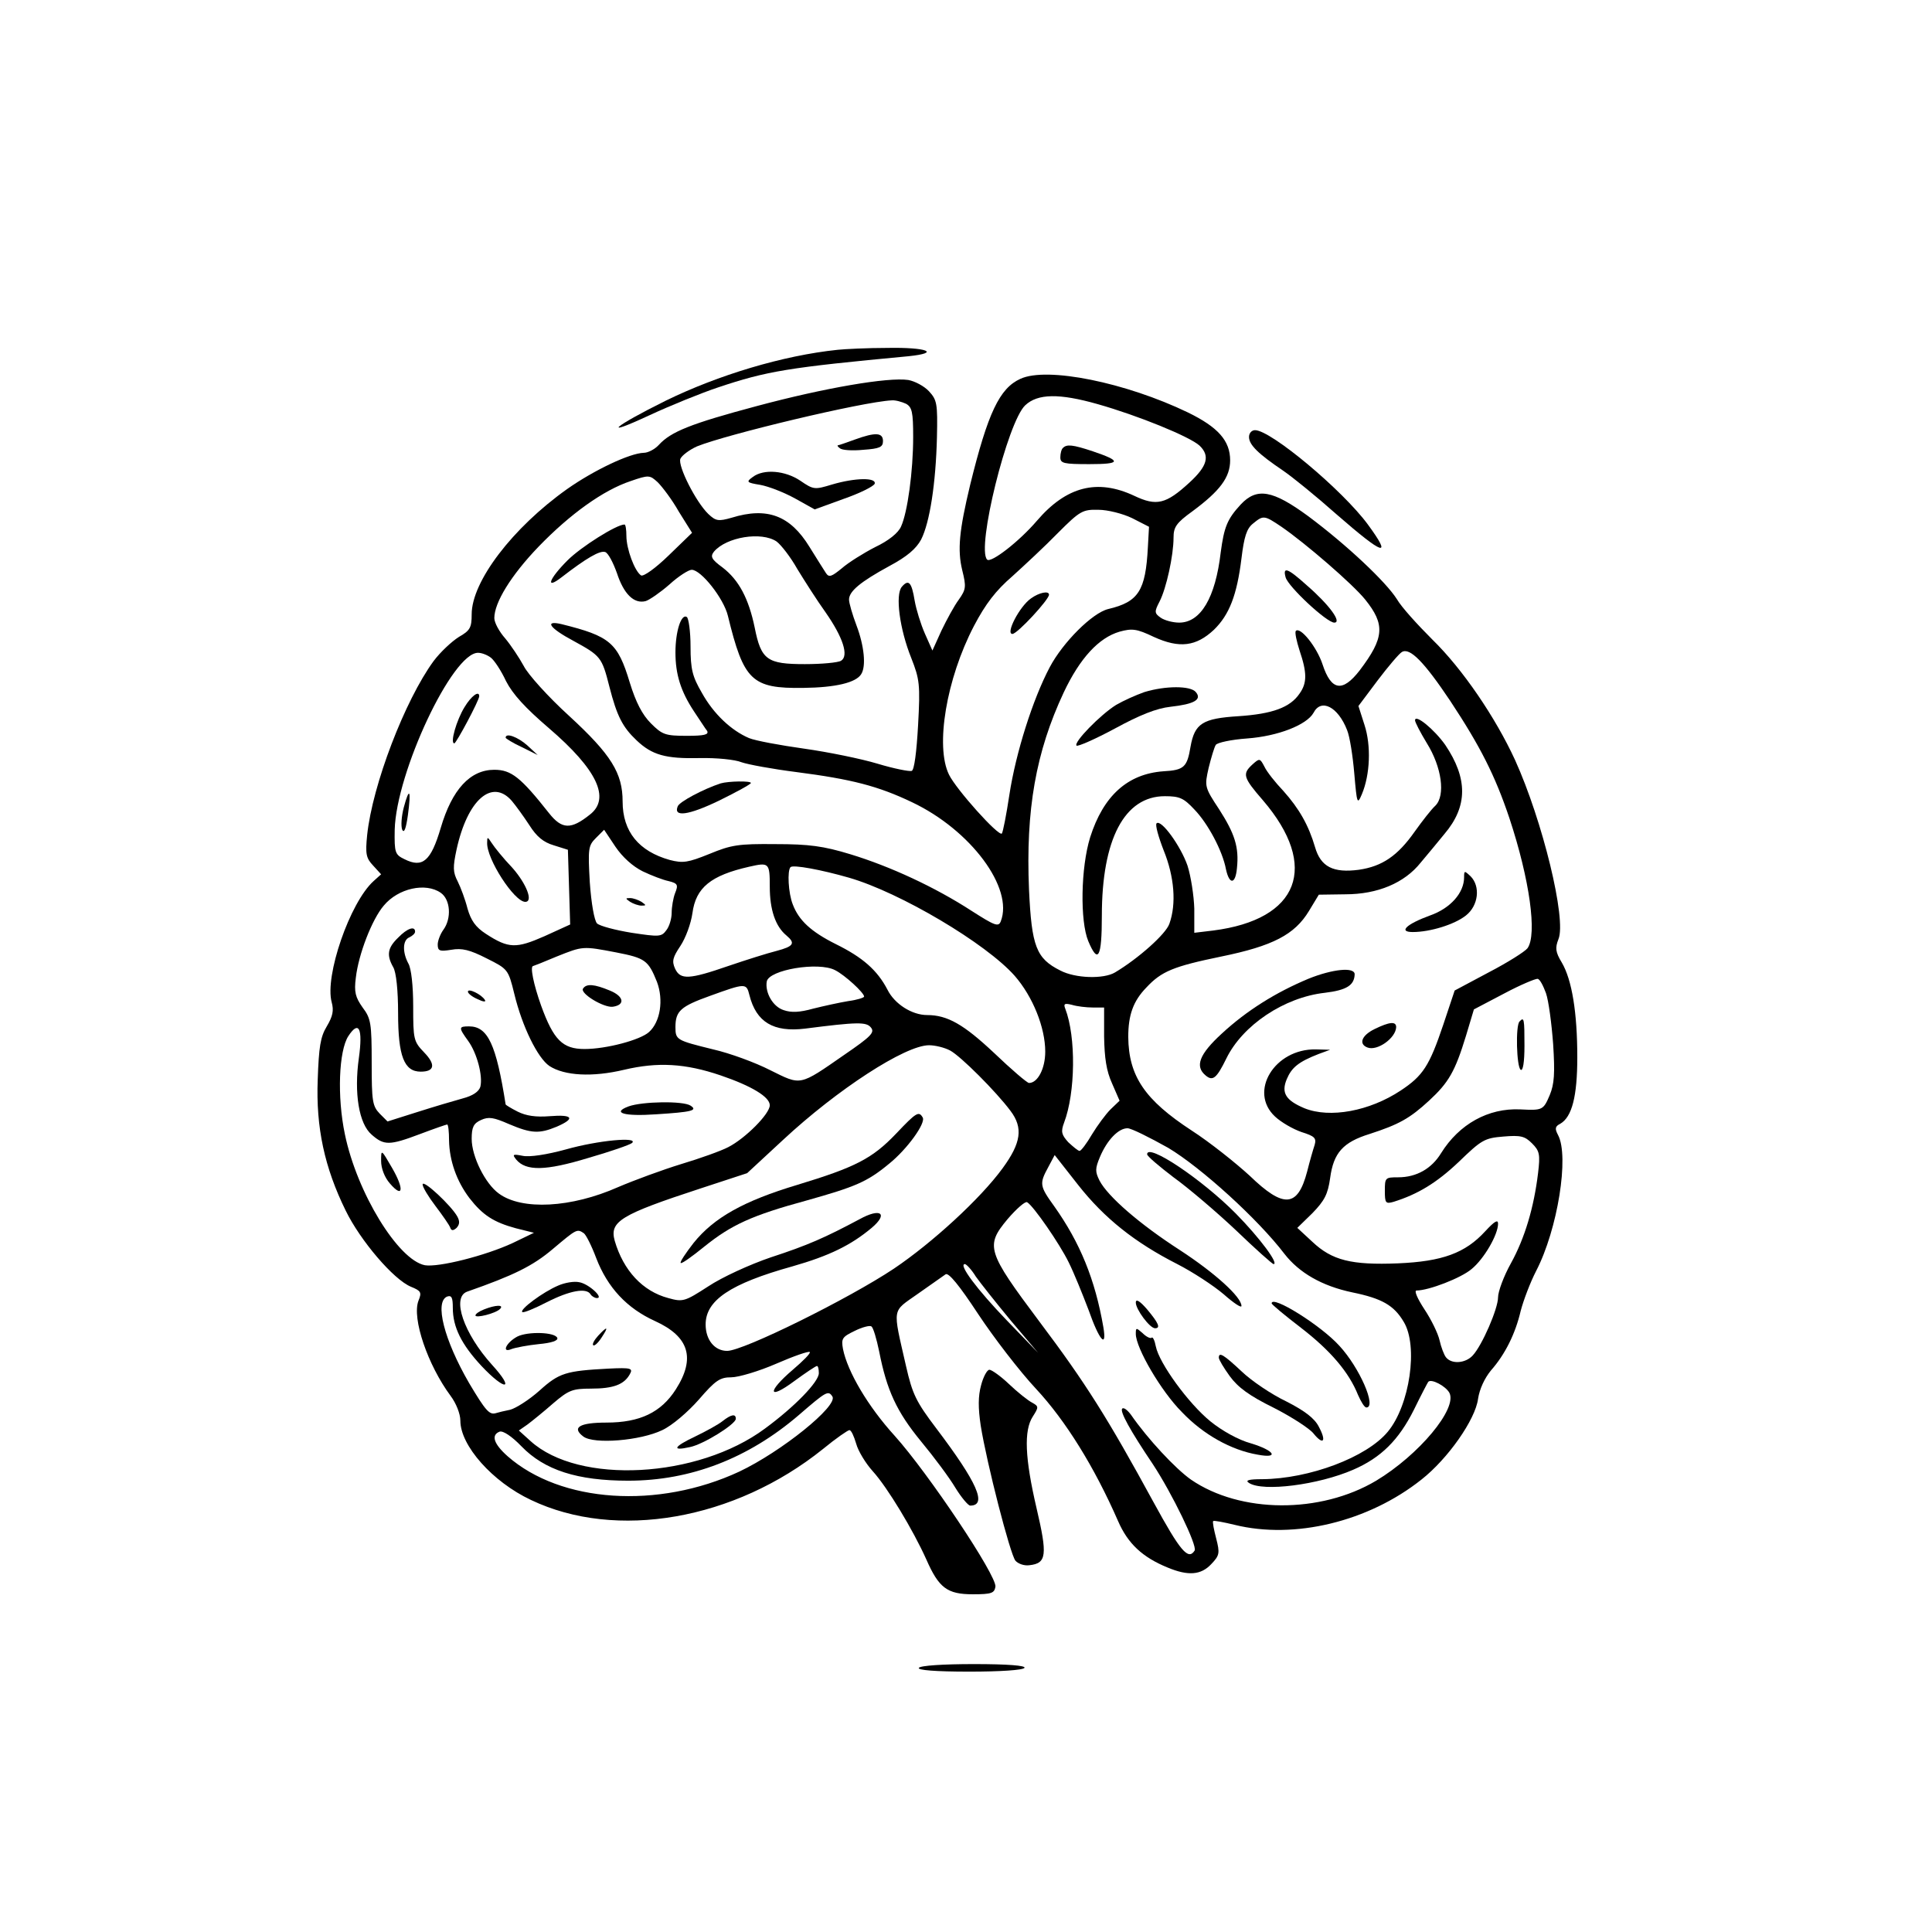 <?xml version="1.0" standalone="no"?>
<!DOCTYPE svg PUBLIC "-//W3C//DTD SVG 20010904//EN"
 "http://www.w3.org/TR/2001/REC-SVG-20010904/DTD/svg10.dtd">
<svg version="1.0" xmlns="http://www.w3.org/2000/svg"
 width="512pt" height="512pt" viewBox="0 0 512 512"
 preserveAspectRatio="xMidYMid meet">
<g transform="translate(0,512) scale(0.1,-0.1)"
fill="#000000" stroke="none">
<path d="M2220 4193 c-145 -15 -317 -67 -456 -135 -139 -69 -173 -99 -44 -39
58 27 140 60 182 74 131 44 187 53 506 83 87 9 48 24 -56 22 -53 0 -113 -3
-132 -5z"/>
<path d="M2704 4116 c-55 -25 -86 -90 -133 -281 -29 -121 -34 -172 -21 -226
11 -44 10 -51 -9 -78 -12 -16 -32 -53 -46 -82 l-24 -53 -20 45 c-11 25 -23 64
-27 87 -8 49 -16 58 -34 37 -18 -21 -6 -112 25 -189 22 -56 24 -70 18 -178 -4
-71 -10 -119 -17 -121 -6 -2 -47 6 -90 19 -43 13 -131 31 -195 40 -64 9 -129
21 -146 28 -47 20 -94 64 -125 120 -25 43 -30 62 -30 123 0 39 -5 75 -10 78
-15 9 -30 -39 -30 -94 0 -58 14 -103 49 -156 15 -22 30 -46 35 -52 5 -10 -8
-13 -54 -13 -57 0 -65 3 -95 33 -23 23 -40 56 -56 108 -32 106 -52 123 -181
155 -47 11 -31 -11 31 -44 73 -40 76 -43 96 -122 20 -78 35 -107 72 -142 41
-39 77 -49 167 -47 45 1 94 -4 111 -11 17 -6 82 -18 145 -26 147 -19 217 -37
307 -80 156 -74 270 -228 235 -316 -6 -15 -16 -11 -77 28 -97 63 -216 118
-321 150 -72 22 -110 27 -199 27 -98 1 -117 -2 -175 -26 -57 -23 -70 -25 -105
-16 -82 23 -125 75 -125 155 0 75 -30 124 -142 227 -55 50 -109 110 -120 132
-12 22 -34 55 -49 73 -16 18 -29 42 -29 54 0 41 44 113 117 189 84 87 172 150
244 174 49 17 51 16 72 -3 12 -12 38 -46 56 -78 l35 -56 -62 -60 c-35 -34 -66
-56 -73 -53 -17 11 -39 70 -39 105 0 16 -2 30 -5 30 -21 0 -115 -59 -151 -95
-49 -49 -60 -79 -16 -45 66 51 102 72 116 67 8 -3 21 -28 31 -56 18 -55 45
-82 76 -74 10 3 39 23 63 44 24 22 51 39 59 39 25 0 85 -76 96 -122 42 -172
63 -193 200 -191 86 1 139 14 153 36 14 21 8 76 -12 129 -11 29 -20 60 -20 69
0 22 30 47 107 89 47 25 71 46 84 70 23 45 39 149 42 271 2 90 0 99 -21 122
-13 14 -38 27 -55 30 -53 8 -222 -21 -401 -69 -176 -47 -228 -68 -260 -103
-11 -12 -29 -21 -40 -21 -37 -1 -132 -46 -203 -96 -145 -103 -253 -245 -253
-332 0 -35 -4 -43 -34 -60 -19 -12 -49 -40 -67 -64 -76 -104 -162 -328 -176
-461 -5 -50 -3 -61 16 -81 l21 -23 -20 -18 c-63 -57 -130 -252 -111 -321 6
-22 3 -37 -13 -64 -17 -28 -21 -55 -24 -141 -5 -127 18 -233 74 -347 39 -80
127 -183 173 -202 27 -11 29 -15 20 -37 -18 -47 25 -171 85 -252 15 -20 26
-48 26 -66 0 -66 85 -162 187 -210 226 -108 540 -53 774 135 34 28 66 50 70
50 5 0 12 -16 18 -36 5 -19 25 -52 44 -73 39 -43 107 -156 142 -234 33 -75 55
-92 123 -92 50 0 57 3 60 20 4 29 -178 301 -267 400 -71 78 -125 170 -137 230
-5 28 -2 32 31 48 20 10 40 15 44 12 5 -2 14 -33 21 -67 20 -102 46 -159 111
-238 34 -41 75 -96 91 -123 16 -26 34 -47 39 -47 46 0 19 61 -90 205 -53 70
-63 90 -80 165 -36 158 -38 142 31 191 34 24 67 47 74 52 8 5 36 -29 86 -105
41 -62 110 -152 154 -199 78 -84 154 -206 217 -350 26 -60 65 -96 131 -123 55
-23 89 -20 116 9 22 23 23 29 13 68 -6 23 -10 43 -8 46 2 2 28 -3 57 -10 158
-39 354 8 495 120 70 55 143 159 150 214 4 26 17 54 34 75 38 43 65 98 79 158
7 27 25 75 41 106 57 110 88 304 58 360 -9 17 -8 23 6 30 31 18 45 73 45 176
0 118 -14 205 -41 251 -17 28 -18 39 -9 62 22 52 -42 314 -115 475 -52 113
-139 241 -219 319 -39 39 -82 86 -94 107 -29 46 -133 144 -235 220 -94 69
-136 77 -179 31 -36 -39 -44 -60 -53 -127 -14 -120 -53 -186 -110 -186 -17 0
-39 6 -49 13 -17 12 -17 16 -3 43 18 35 37 122 37 169 0 28 7 39 50 70 73 54
100 90 100 135 0 52 -32 88 -112 127 -164 79 -373 122 -444 89z m205 -67 c106
-30 244 -86 270 -110 28 -27 21 -54 -27 -98 -62 -57 -87 -63 -146 -35 -98 46
-180 25 -258 -66 -47 -55 -122 -113 -132 -103 -29 29 54 365 101 409 33 31 90
32 192 3z m-508 1 c16 -9 19 -22 19 -88 0 -91 -15 -200 -32 -237 -7 -17 -33
-38 -69 -55 -31 -16 -71 -41 -88 -56 -27 -22 -34 -25 -42 -13 -5 8 -25 39 -44
70 -51 83 -112 106 -206 77 -35 -10 -42 -9 -62 10 -33 32 -81 127 -74 146 4 9
24 24 44 33 79 32 438 118 516 122 10 1 27 -4 38 -9z m599 -303 l45 -23 -3
-54 c-6 -116 -25 -145 -105 -164 -42 -10 -120 -88 -155 -154 -45 -85 -90 -227
-107 -338 -8 -53 -17 -99 -20 -103 -9 -8 -121 117 -140 156 -37 75 -7 254 66
394 31 59 58 94 102 132 32 29 87 80 121 115 58 58 65 62 107 61 24 0 64 -10
89 -22z m396 -23 c64 -44 189 -152 222 -193 53 -66 51 -101 -15 -188 -45 -58
-75 -54 -98 16 -15 46 -59 101 -71 89 -3 -4 2 -27 10 -52 20 -59 20 -86 0
-114 -25 -37 -72 -54 -162 -60 -95 -6 -116 -19 -127 -81 -9 -54 -17 -62 -72
-65 -95 -7 -159 -65 -194 -175 -25 -81 -27 -222 -5 -275 26 -62 36 -44 36 67
0 203 60 317 167 317 39 0 50 -5 78 -35 36 -37 75 -110 84 -159 9 -41 25 -40
29 3 6 56 -6 92 -47 156 -39 59 -39 61 -28 110 7 28 15 55 19 61 4 6 41 14 83
17 82 6 158 36 176 68 20 39 65 16 89 -46 7 -17 15 -68 19 -115 7 -81 8 -83
20 -55 22 52 25 129 7 184 l-16 50 51 68 c28 37 57 71 64 75 21 13 59 -26 128
-129 80 -121 119 -198 157 -311 54 -163 74 -309 48 -345 -7 -9 -53 -38 -103
-64 l-90 -48 -30 -90 c-37 -110 -54 -136 -113 -175 -83 -55 -188 -74 -255 -47
-50 21 -62 41 -47 77 13 31 31 46 85 67 l30 11 -38 1 c-109 2 -179 -112 -108
-178 16 -15 47 -33 70 -41 35 -11 40 -16 35 -34 -4 -12 -13 -43 -20 -71 -25
-95 -62 -98 -152 -11 -37 34 -106 89 -154 120 -124 81 -167 144 -168 248 0 58
13 95 48 131 40 43 72 56 198 82 137 28 195 58 233 121 l26 43 70 1 c86 0 157
30 200 84 17 20 45 54 63 76 62 73 62 147 2 236 -29 41 -80 83 -80 65 0 -5 14
-32 31 -60 40 -64 50 -139 23 -166 -11 -10 -35 -41 -55 -69 -45 -64 -86 -92
-148 -101 -68 -9 -101 8 -116 60 -17 58 -42 102 -84 149 -21 22 -44 51 -50 64
-12 23 -13 23 -32 6 -27 -25 -25 -34 28 -95 150 -175 96 -316 -132 -345 l-50
-6 0 64 c-1 34 -9 86 -18 114 -18 52 -70 124 -82 112 -4 -4 5 -36 19 -72 28
-69 34 -141 15 -194 -9 -27 -82 -92 -144 -129 -30 -18 -105 -16 -145 5 -64 32
-76 64 -83 214 -9 212 18 365 92 523 43 91 93 145 148 161 33 9 45 8 91 -14
68 -31 112 -25 159 19 41 40 61 92 73 189 7 58 14 79 30 92 28 23 30 23 76 -8z
m-1338 -39 c12 -9 37 -41 55 -73 19 -31 52 -83 75 -115 46 -66 62 -115 41
-128 -8 -5 -51 -9 -96 -9 -100 0 -116 11 -133 97 -16 77 -42 126 -85 159 -30
22 -33 29 -23 42 33 39 126 54 166 27z m-757 -308 c9 -7 27 -34 40 -62 18 -35
51 -71 114 -125 127 -109 164 -186 108 -229 -50 -40 -74 -39 -108 4 -75 95
-100 115 -145 115 -64 0 -112 -52 -142 -154 -26 -88 -48 -107 -96 -83 -25 12
-27 17 -26 78 4 152 153 470 221 469 10 0 25 -6 34 -13z m55 -379 c11 -13 32
-42 47 -65 19 -30 37 -45 64 -53 l38 -12 3 -99 3 -99 -68 -31 c-75 -33 -95
-33 -155 6 -28 18 -40 36 -49 67 -6 24 -18 56 -26 72 -13 25 -13 38 -3 85 29
132 94 188 146 129z m347 -187 c23 -11 54 -23 69 -26 24 -6 26 -10 17 -32 -5
-13 -9 -37 -9 -52 0 -15 -6 -36 -14 -46 -13 -18 -19 -18 -92 -7 -43 7 -85 18
-92 25 -7 8 -15 52 -19 109 -5 89 -4 97 16 117 l22 22 30 -45 c19 -28 46 -52
72 -65z m337 -41 c0 -61 15 -105 44 -129 25 -21 19 -29 -26 -41 -24 -6 -81
-24 -128 -40 -104 -36 -127 -37 -141 -7 -9 20 -6 30 14 60 14 21 28 59 32 87
9 68 49 100 150 123 53 12 55 11 55 -53z m210 24 c135 -39 363 -174 439 -260
48 -55 81 -137 81 -201 0 -45 -20 -83 -43 -83 -5 0 -47 36 -93 80 -80 75 -123
100 -177 100 -40 0 -86 29 -105 67 -27 52 -66 86 -137 121 -66 33 -98 63 -114
105 -12 30 -15 90 -6 99 7 7 82 -7 155 -28z m-1082 -40 c26 -18 29 -68 7 -98
-8 -11 -15 -29 -15 -39 0 -17 5 -19 36 -14 28 5 49 0 94 -23 56 -28 57 -29 73
-94 21 -87 62 -170 93 -191 40 -26 114 -30 198 -10 89 21 162 17 256 -15 82
-28 130 -57 130 -79 0 -23 -65 -88 -110 -111 -19 -10 -75 -30 -125 -45 -49
-15 -125 -43 -167 -61 -124 -55 -255 -62 -316 -17 -36 26 -72 98 -72 145 0 31
5 41 25 50 20 9 33 7 74 -11 59 -25 80 -26 126 -7 51 22 43 33 -18 28 -37 -3
-63 1 -85 12 -18 9 -32 18 -32 19 -25 159 -47 207 -97 207 -28 0 -28 -3 -2
-39 23 -32 39 -92 32 -121 -4 -13 -20 -24 -47 -31 -22 -6 -76 -22 -120 -36
l-79 -25 -21 21 c-19 20 -21 33 -21 135 0 104 -2 117 -24 146 -19 27 -23 41
-18 79 7 62 43 155 74 191 38 46 111 62 151 34z m465 -158 c77 -15 85 -21 108
-78 18 -48 9 -106 -21 -133 -23 -21 -113 -45 -171 -45 -58 0 -82 24 -115 115
-20 56 -30 105 -21 105 1 0 29 11 62 25 70 28 69 28 158 11z m580 -47 c26 -13
77 -60 77 -70 0 -3 -19 -9 -42 -12 -24 -4 -65 -13 -93 -20 -36 -10 -58 -11
-78 -4 -29 9 -50 47 -45 76 6 31 137 53 181 30z m1884 -61 c7 -20 15 -81 19
-135 5 -78 3 -106 -9 -135 -17 -40 -19 -41 -78 -38 -85 4 -162 -39 -210 -116
-25 -41 -65 -64 -114 -64 -34 0 -35 -1 -35 -36 0 -32 2 -35 23 -29 64 20 114
50 173 106 60 58 68 63 118 67 46 4 57 1 76 -18 20 -20 22 -29 16 -79 -11 -91
-35 -172 -72 -239 -19 -34 -34 -75 -34 -90 0 -30 -42 -127 -67 -154 -19 -21
-56 -24 -71 -5 -5 6 -13 27 -17 45 -4 18 -22 55 -40 82 -19 29 -28 50 -21 50
32 0 118 33 146 57 33 27 70 91 70 120 0 12 -9 7 -34 -20 -53 -58 -114 -80
-231 -85 -124 -5 -175 8 -227 57 l-40 37 40 39 c32 33 41 50 47 93 9 67 34 95
105 117 77 25 106 41 157 88 52 48 69 77 98 172 l21 70 80 42 c43 23 84 40 89
39 6 -1 15 -19 22 -38z m-2111 -5 c18 -72 64 -99 147 -89 140 18 163 18 175 3
11 -13 0 -24 -70 -72 -121 -84 -114 -82 -197 -41 -39 20 -107 45 -151 55 -97
24 -100 25 -100 59 0 43 14 55 92 83 94 34 96 34 104 2z m910 -33 l30 0 0 -77
c1 -57 6 -91 21 -124 l20 -46 -24 -23 c-13 -13 -35 -43 -49 -66 -14 -24 -29
-44 -33 -44 -4 0 -17 11 -30 23 -18 20 -20 28 -11 52 30 79 32 227 3 302 -5
13 -2 15 18 10 13 -4 38 -7 55 -7z m-1945 -134 c-13 -93 0 -174 34 -203 33
-29 47 -29 129 2 37 14 69 25 71 25 3 0 5 -19 5 -42 1 -54 20 -108 54 -153 35
-45 64 -64 123 -80 l48 -12 -56 -27 c-73 -34 -197 -65 -233 -59 -71 14 -180
192 -212 347 -21 100 -16 221 9 260 28 43 39 21 28 -58z m1567 20 c28 -15 122
-109 160 -160 34 -45 28 -85 -21 -152 -59 -81 -187 -198 -288 -266 -120 -80
-399 -218 -442 -218 -33 0 -57 29 -57 70 0 64 65 108 230 154 98 28 155 56
210 102 45 38 24 54 -32 23 -92 -49 -137 -69 -235 -101 -56 -19 -130 -53 -166
-77 -62 -40 -67 -42 -106 -31 -68 18 -119 73 -142 152 -14 51 15 69 229 139
l122 40 95 88 c144 134 324 251 387 251 16 0 41 -6 56 -14z m578 -258 c87 -52
238 -189 308 -281 39 -50 99 -85 180 -102 78 -16 110 -34 136 -78 39 -64 16
-221 -42 -291 -56 -68 -208 -125 -333 -126 -36 0 -46 -3 -35 -10 37 -24 184
-5 276 35 74 32 121 79 161 159 19 39 37 73 38 74 8 9 46 -11 56 -29 22 -42
-81 -165 -194 -233 -148 -88 -360 -87 -491 3 -41 29 -114 107 -159 172 -9 12
-19 20 -23 16 -7 -7 21 -58 81 -147 52 -79 118 -216 111 -229 -17 -27 -38 -2
-109 128 -121 222 -180 316 -302 478 -140 187 -144 201 -85 272 24 28 47 48
52 45 17 -10 86 -110 110 -159 14 -28 37 -85 53 -127 28 -80 49 -104 39 -45
-22 127 -62 224 -130 320 -39 54 -40 60 -16 104 l17 32 62 -79 c70 -89 151
-153 263 -210 41 -21 96 -57 123 -80 26 -23 47 -37 47 -31 0 24 -71 88 -163
148 -107 69 -191 142 -213 184 -12 24 -12 32 1 63 19 45 49 76 73 76 10 0 58
-24 108 -52z m-1549 -226 c6 -4 21 -34 33 -66 30 -78 81 -133 156 -167 90 -41
108 -98 55 -181 -39 -61 -95 -88 -184 -88 -71 0 -93 -13 -61 -37 28 -21 151
-11 209 17 26 12 68 48 97 81 44 51 56 59 86 59 19 0 73 16 119 36 46 20 86
34 89 31 3 -3 -18 -24 -45 -47 -69 -59 -66 -82 4 -30 30 22 57 40 60 40 3 0 5
-8 5 -19 0 -23 -64 -89 -143 -147 -178 -132 -493 -149 -621 -33 l-31 28 23 16
c12 9 43 34 68 56 41 35 51 39 100 39 60 0 88 11 103 38 9 16 4 18 -57 15
-112 -6 -130 -11 -182 -58 -28 -25 -63 -47 -78 -51 -15 -3 -32 -7 -38 -9 -17
-5 -27 6 -71 80 -66 114 -92 215 -58 229 12 4 15 -3 15 -30 0 -51 23 -97 76
-154 63 -67 90 -65 28 3 -75 83 -108 179 -66 194 123 43 174 68 227 113 63 53
64 54 82 42z m1039 -115 c12 -17 54 -70 93 -117 l72 -85 -83 86 c-79 82 -129
149 -111 149 4 0 18 -15 29 -33z m-380 -318 c15 -25 -135 -146 -247 -199 -215
-100 -473 -83 -614 41 -37 33 -44 56 -21 65 9 3 32 -12 58 -39 61 -63 148 -91
283 -91 165 0 318 59 452 174 73 63 78 66 89 49z"/>
<path d="M2817 3933 c-4 -3 -7 -15 -7 -25 0 -16 9 -18 77 -18 84 0 86 8 9 34
-54 18 -69 19 -79 9z"/>
<path d="M2265 3955 c-22 -8 -42 -15 -44 -15 -3 0 -1 -4 5 -8 5 -5 33 -7 62
-4 43 3 52 7 52 23 0 23 -20 24 -75 4z"/>
<path d="M1995 3856 c-18 -13 -17 -15 20 -21 22 -4 63 -20 92 -36 l52 -29 77
28 c43 15 79 33 82 40 5 17 -52 16 -113 -2 -46 -14 -49 -14 -84 10 -40 27 -97
32 -126 10z"/>
<path d="M2732 3534 c-30 -21 -68 -94 -49 -94 13 0 97 91 97 104 0 11 -26 6
-48 -10z"/>
<path d="M3407 3590 c7 -25 109 -120 129 -120 21 0 -13 47 -73 99 -51 46 -64
50 -56 21z"/>
<path d="M3033 3286 c-23 -8 -56 -23 -75 -34 -42 -26 -114 -100 -105 -108 3
-3 49 17 101 45 66 36 111 54 148 58 63 7 84 19 67 39 -14 17 -80 17 -136 0z"/>
<path d="M3880 2795 c0 -41 -36 -82 -90 -101 -63 -23 -85 -44 -46 -44 46 0
111 20 141 44 33 26 39 77 12 104 -16 15 -17 15 -17 -3z"/>
<path d="M3467 2526 c-86 -36 -163 -84 -229 -145 -60 -55 -72 -87 -43 -111 19
-16 29 -8 55 45 43 88 153 162 261 174 58 7 78 20 79 49 0 20 -59 14 -123 -12z"/>
<path d="M3643 2393 c-35 -17 -43 -40 -19 -49 26 -10 75 25 76 54 0 16 -18 14
-57 -5z"/>
<path d="M1231 3246 c-21 -34 -39 -96 -27 -96 5 0 66 114 66 125 0 16 -21 1
-39 -29z"/>
<path d="M1340 3165 c0 -2 19 -14 43 -25 l42 -21 -28 26 c-25 22 -57 34 -57
20z"/>
<path d="M1070 2980 c-6 -23 -8 -49 -4 -59 5 -10 10 3 15 39 9 67 4 76 -11 20z"/>
<path d="M1291 2887 c-2 -43 72 -157 101 -157 22 0 3 48 -34 90 -24 25 -48 55
-55 66 -11 17 -12 17 -12 1z"/>
<path d="M1670 2730 c8 -5 22 -10 30 -10 13 0 13 1 0 10 -8 5 -22 10 -30 10
-13 0 -13 -1 0 -10z"/>
<path d="M1055 2635 c-28 -27 -31 -46 -13 -78 8 -13 13 -62 13 -122 0 -114 16
-155 60 -155 37 0 40 19 9 51 -28 29 -29 35 -29 122 0 54 -5 101 -13 114 -16
30 -15 62 3 69 8 4 15 10 15 15 0 16 -21 9 -45 -16z"/>
<path d="M1240 2492 c0 -5 12 -14 26 -20 14 -7 23 -8 19 -2 -9 15 -45 32 -45
22z"/>
<path d="M1666 2188 c-46 -17 -12 -27 73 -21 94 6 111 10 91 23 -20 13 -128
11 -164 -2z"/>
<path d="M1500 2074 c-51 -14 -97 -21 -115 -17 -26 5 -28 4 -17 -10 26 -31 78
-30 190 4 59 17 111 35 117 40 18 17 -90 7 -175 -17z"/>
<path d="M1545 2500 c-8 -13 55 -51 79 -48 34 5 29 28 -8 43 -41 17 -62 19
-71 5z"/>
<path d="M4027 2413 c-11 -10 -8 -121 3 -128 6 -4 10 20 10 64 0 71 -1 77 -13
64z"/>
<path d="M1010 2043 c0 -19 9 -43 23 -59 35 -41 39 -16 6 41 -29 50 -29 50
-29 18z"/>
<path d="M1120 1981 c0 -7 15 -32 34 -57 19 -25 37 -51 39 -57 3 -9 8 -9 17
-1 8 9 9 17 2 30 -16 29 -92 100 -92 85z"/>
<path d="M2375 2116 c-63 -66 -107 -89 -262 -136 -143 -43 -221 -87 -275 -154
-21 -27 -37 -51 -34 -53 2 -3 30 17 62 43 72 58 126 83 273 123 128 36 159 49
216 96 49 39 100 110 90 124 -10 17 -17 13 -70 -43z"/>
<path d="M3040 2061 c0 -5 32 -32 70 -61 39 -28 113 -91 165 -140 52 -50 97
-90 100 -90 15 0 -36 69 -100 134 -90 91 -235 188 -235 157z"/>
<path d="M3010 1668 c0 -18 37 -68 51 -68 15 0 10 13 -21 50 -19 22 -30 29
-30 18z"/>
<path d="M3370 1666 c0 -3 35 -32 78 -65 79 -61 127 -118 151 -178 8 -18 17
-33 22 -33 28 0 -18 106 -72 164 -49 54 -179 135 -179 112z"/>
<path d="M3010 1585 c0 -37 67 -152 122 -207 57 -60 131 -101 201 -113 58 -11
45 11 -18 30 -33 9 -76 33 -107 58 -58 47 -136 154 -145 199 -3 16 -8 26 -11
23 -3 -3 -14 2 -24 12 -17 15 -18 15 -18 -2z"/>
<path d="M3230 1522 c0 -5 13 -27 29 -49 22 -30 52 -52 117 -84 47 -24 95 -55
105 -68 26 -32 35 -21 14 18 -11 22 -37 42 -86 67 -40 19 -93 55 -119 80 -47
44 -60 52 -60 36z"/>
<path d="M1479 1713 c-40 -17 -102 -63 -95 -70 3 -3 32 9 65 26 61 31 105 39
116 21 3 -5 11 -10 17 -10 19 0 -22 38 -47 42 -13 3 -38 -1 -56 -9z"/>
<path d="M1283 1650 c-13 -5 -23 -12 -23 -16 0 -8 53 5 65 17 12 12 -12 11
-42 -1z"/>
<path d="M1585 1580 c-10 -11 -16 -22 -13 -25 3 -3 13 6 22 20 20 30 16 32 -9
5z"/>
<path d="M1371 1578 c-30 -16 -43 -45 -15 -33 11 4 43 10 72 13 33 3 51 9 49
16 -5 16 -78 18 -106 4z"/>
<path d="M1915 1354 c-11 -9 -44 -27 -73 -41 -57 -27 -63 -39 -14 -28 36 7
122 61 122 75 0 14 -12 12 -35 -6z"/>
<path d="M3310 3962 c0 -21 25 -45 90 -89 25 -17 89 -69 143 -117 124 -108
148 -116 82 -26 -67 91 -257 250 -299 250 -9 0 -16 -8 -16 -18z"/>
<path d="M1910 3044 c-46 -15 -110 -49 -114 -61 -12 -29 28 -24 109 15 47 23
85 44 85 47 0 6 -59 5 -80 -1z"/>
<path d="M2600 1449 c-8 -29 -8 -60 -1 -107 16 -100 78 -341 92 -358 7 -8 23
-14 37 -12 46 5 48 27 19 151 -31 133 -34 206 -10 243 16 25 16 27 -2 37 -10
5 -38 27 -61 49 -22 21 -46 38 -52 38 -6 0 -16 -18 -22 -41z"/>
<path d="M2435 700 c-4 -6 43 -10 134 -10 82 0 142 4 146 10 4 6 -43 10 -134
10 -82 0 -142 -4 -146 -10z"/>
</g>
</svg>